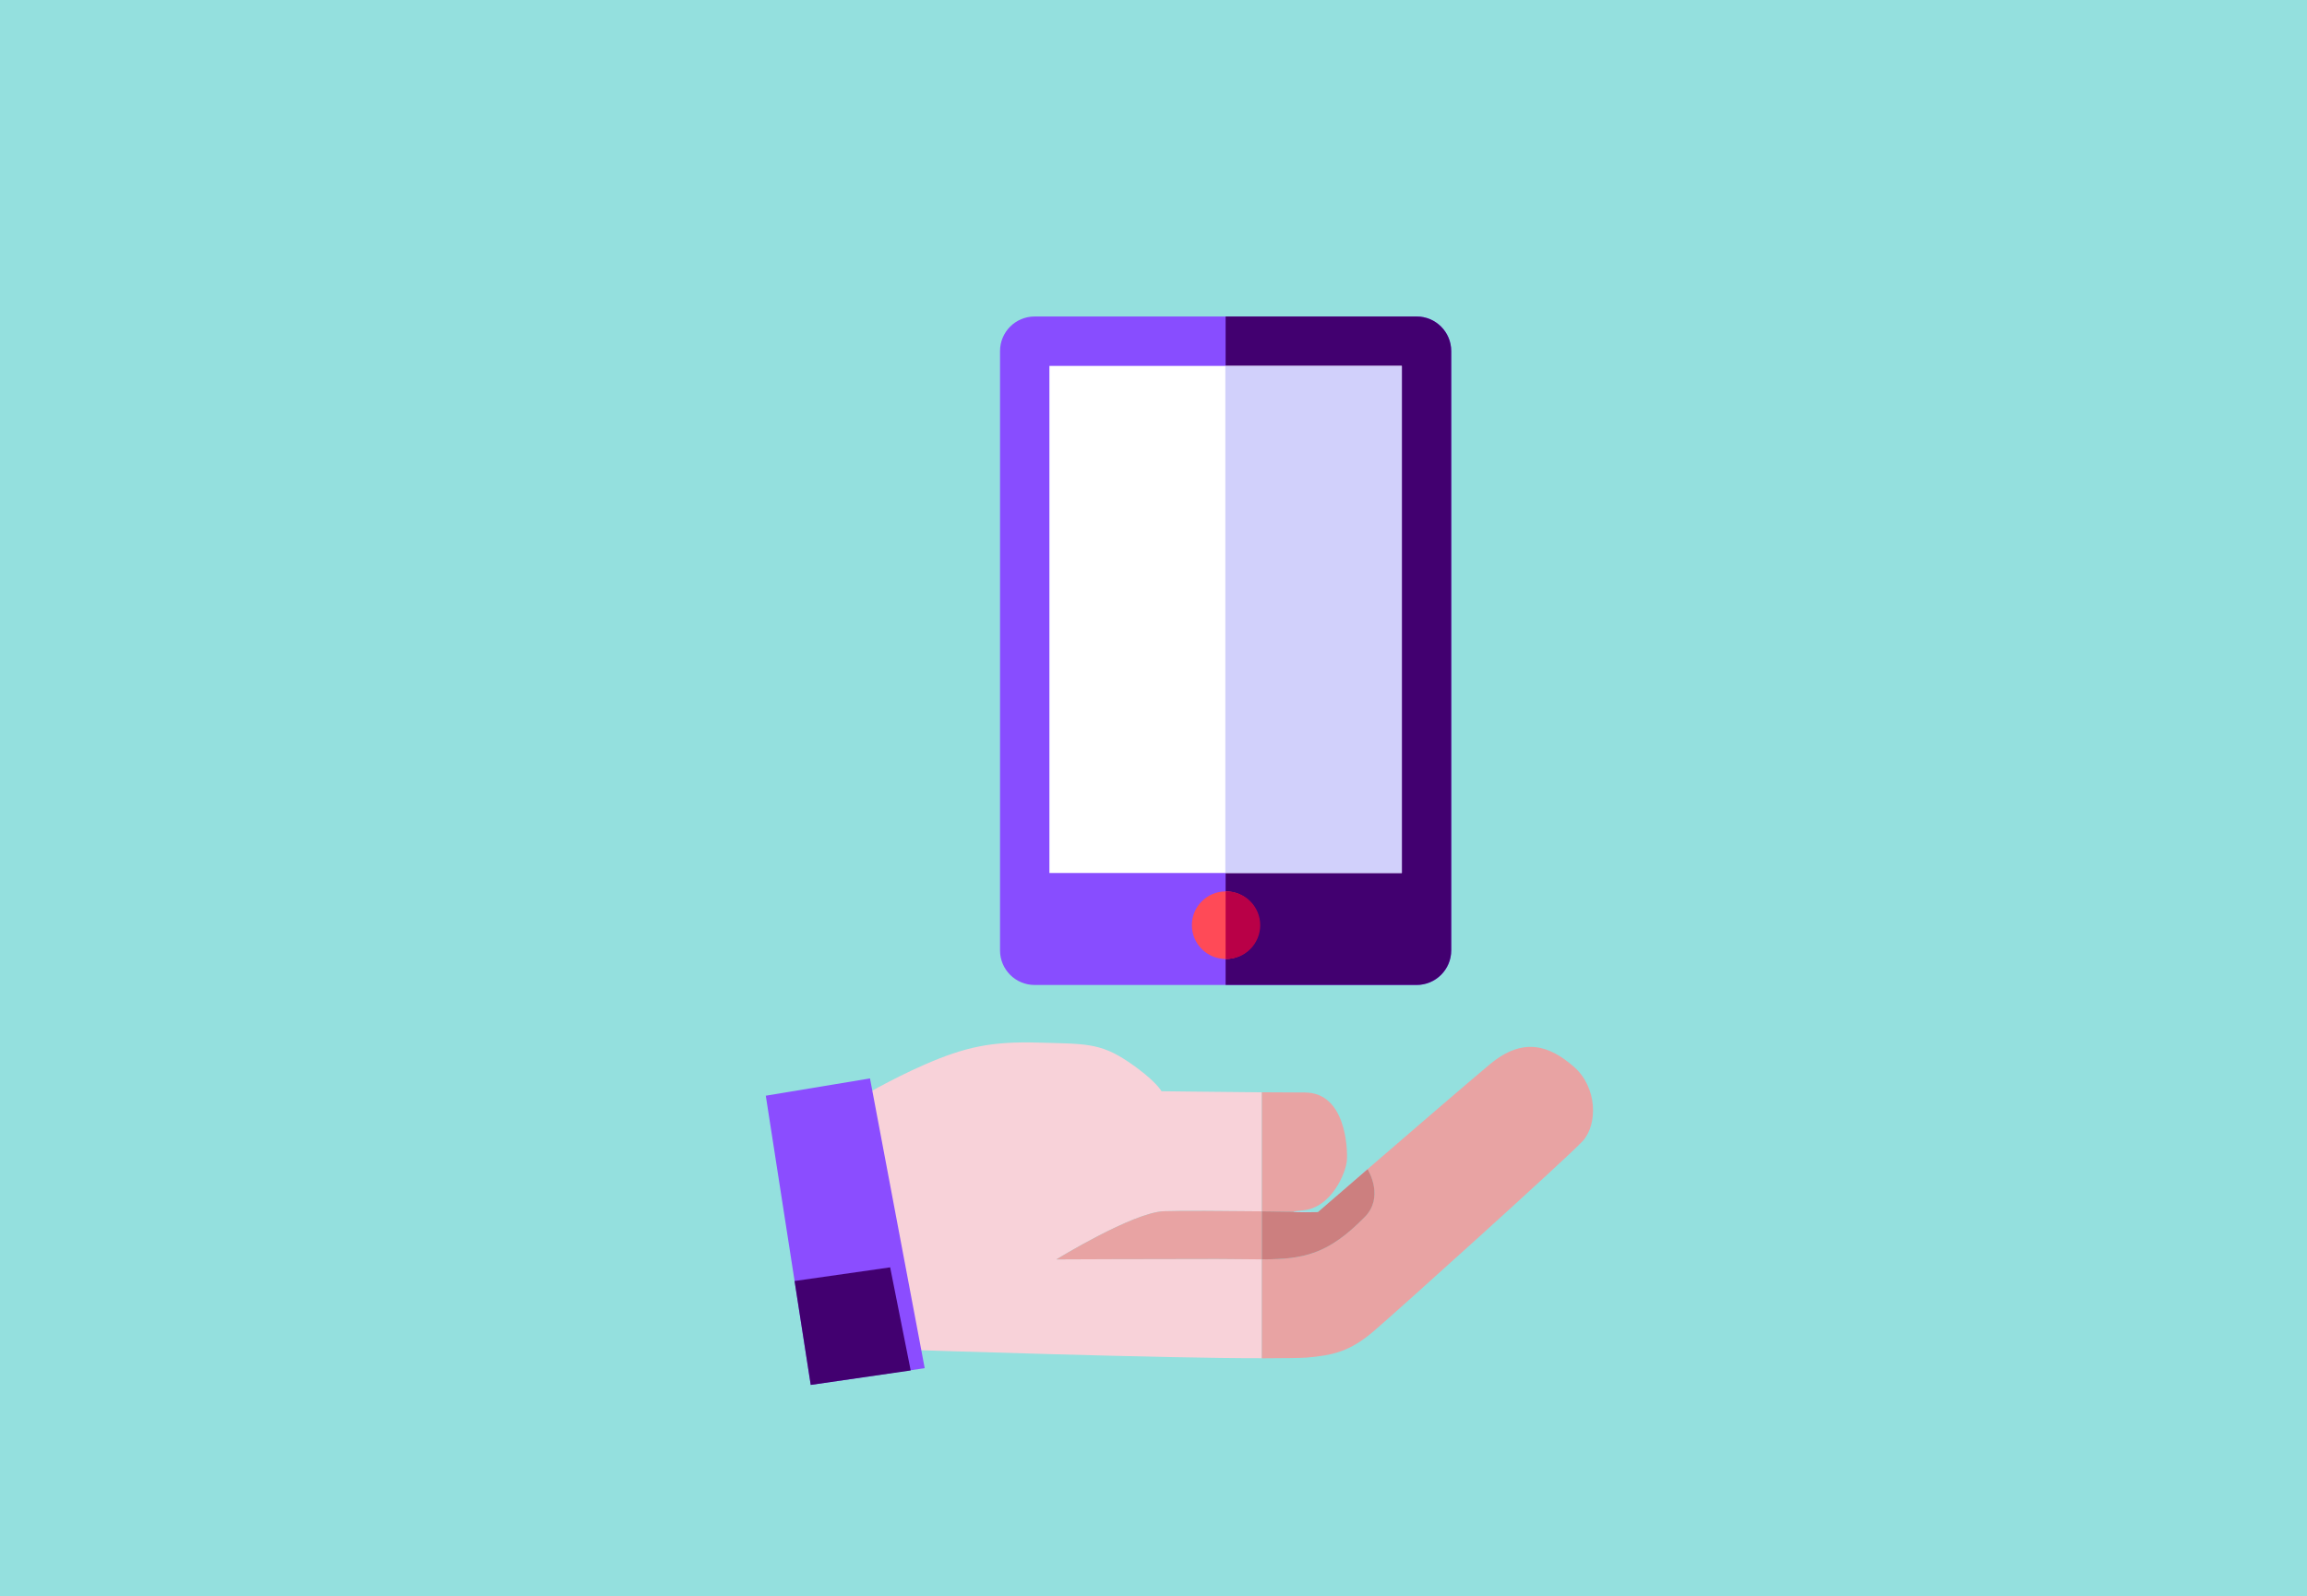 <?xml version="1.0" encoding="UTF-8"?> <svg xmlns="http://www.w3.org/2000/svg" xmlns:xlink="http://www.w3.org/1999/xlink" id="Lager_1" viewBox="0 0 597.54 413.54"><defs><style>.cls-1{fill:#f8d2d9;}.cls-2{fill:#ff4a57;}.cls-3{fill:#e8a3a3;}.cls-4{fill:#fff;}.cls-5{fill:#8b4dff;}.cls-6{fill:#b90047;}.cls-7{fill:#cc7f7f;}.cls-8{fill:#d1d0fb;}.cls-9{fill:#420070;}.cls-10{fill:#94e0de;}.cls-11{fill:#884dff;}.cls-12{filter:url(#drop-shadow-74);}</style><filter id="drop-shadow-74" filterUnits="userSpaceOnUse"><feOffset dx="10" dy="10"></feOffset><feGaussianBlur result="blur" stdDeviation="0"></feGaussianBlur><feFlood flood-color="#000" flood-opacity=".1"></feFlood><feComposite in2="blur" operator="in"></feComposite><feComposite in="SourceGraphic"></feComposite></filter></defs><rect class="cls-10" x="-7.37" y="-10.67" width="615.61" height="435.58"></rect><g class="cls-12"><g><path class="cls-11" d="M365.89,236.23c0,4.95-4.01,8.96-8.95,8.96h-98.96c-4.95,0-8.96-4.01-8.96-8.96V80.96c0-4.95,4.01-8.96,8.96-8.96h98.96c4.94,0,8.95,4.01,8.95,8.96V236.23Z"></path><path class="cls-9" d="M356.93,72h-49.48V245.18h49.48c4.94,0,8.95-4.01,8.95-8.96V80.96c0-4.95-4.01-8.96-8.95-8.96Z"></path><rect class="cls-4" x="261.81" y="84.8" width="91.28" height="131.38"></rect><path class="cls-2" d="M316.2,229.7c0,4.83-3.91,8.75-8.74,8.75h0c-4.83,0-8.75-3.92-8.75-8.75h0c0-4.83,3.92-8.75,8.75-8.75h0c4.83,0,8.74,3.92,8.74,8.75h0Z"></path><path class="cls-6" d="M307.67,220.96c-.07,0-.14,.01-.22,.02v17.45c.07,0,.14,.02,.22,.02,4.83,0,8.74-3.92,8.74-8.75s-3.91-8.75-8.74-8.75Z"></path><rect class="cls-8" x="307.38" y="84.8" width="45.71" height="131.38"></rect></g><g><path class="cls-1" d="M305.22,316.18c-18.91,0-41.61,.11-41.61,.11,0,0,19.82-12.18,27.84-12.48,4.38-.17,15.85-.08,25.38,.03v-30.84c-11.77-.1-25.99-.28-25.99-.28,0,0-1.48-2.84-8.74-7.72s-11.24-4.54-23.27-4.88c-12.03-.34-18.84,1.13-29.28,5.67-8.83,3.84-17.7,9.08-17.7,9.08l15.55,64.92s65.25,2.16,89.43,2.1v-25.62c-3.35,0-7.14-.1-11.61-.1Z"></path><path class="cls-3" d="M291.45,303.81c-8.02,.3-27.84,12.48-27.84,12.48,0,0,22.7-.11,41.61-.11,4.47,0,8.26,.1,11.61,.1v-12.44c-9.53-.11-21.01-.19-25.38-.03Z"></path><path class="cls-3" d="M325,303.94c-.01-.07,.67-.19,2.51-.36,7.38-.68,11.12-9.76,11.35-12.94,.23-3.18-.34-17.59-10.89-17.59-2.83,0-6.81-.02-11.12-.06v30.84c3.01,.03,5.82,.07,8.16,.1Z"></path><path class="cls-3" d="M345.78,334.91c6.13-5.22,50.16-44.94,54.13-49.25,3.97-4.31,3.86-13.96-2.27-19.29-6.13-5.33-12.94-7.94-21.68-.68-5.29,4.4-20.55,17.55-31.75,27.23,.37,.62,4.23,7.34-.71,12.38-9.59,9.76-15.83,10.97-26.67,10.99v25.62c5.97-.02,10.23-.07,11.58-.18,6.81-.57,11.24-1.59,17.36-6.81Z"></path><path class="cls-8" d="M344.19,292.86l-12.82,11.18s5.57-4.83,12.86-11.13c-.02-.03-.03-.05-.03-.05Z"></path><path class="cls-8" d="M331.36,304.04s-2.54-.04-6.37-.1c.04,.22,6.37,.1,6.37,.1Z"></path><path class="cls-7" d="M316.84,316.28c10.84-.02,17.08-1.23,26.67-10.99,4.94-5.03,1.09-11.76,.71-12.38-7.28,6.3-12.86,11.13-12.86,11.13,0,0-6.32,.13-6.37-.1-2.34-.03-5.15-.07-8.16-.1v12.44Z"></path></g><polygon class="cls-5" points="188.35 273.88 215.34 269.4 229.51 344.47 199.99 348.81 188.35 273.88"></polygon><polygon class="cls-9" points="195.8 321.89 220.56 318.35 225.88 345.06 199.99 348.81 195.8 321.89"></polygon></g></svg> 